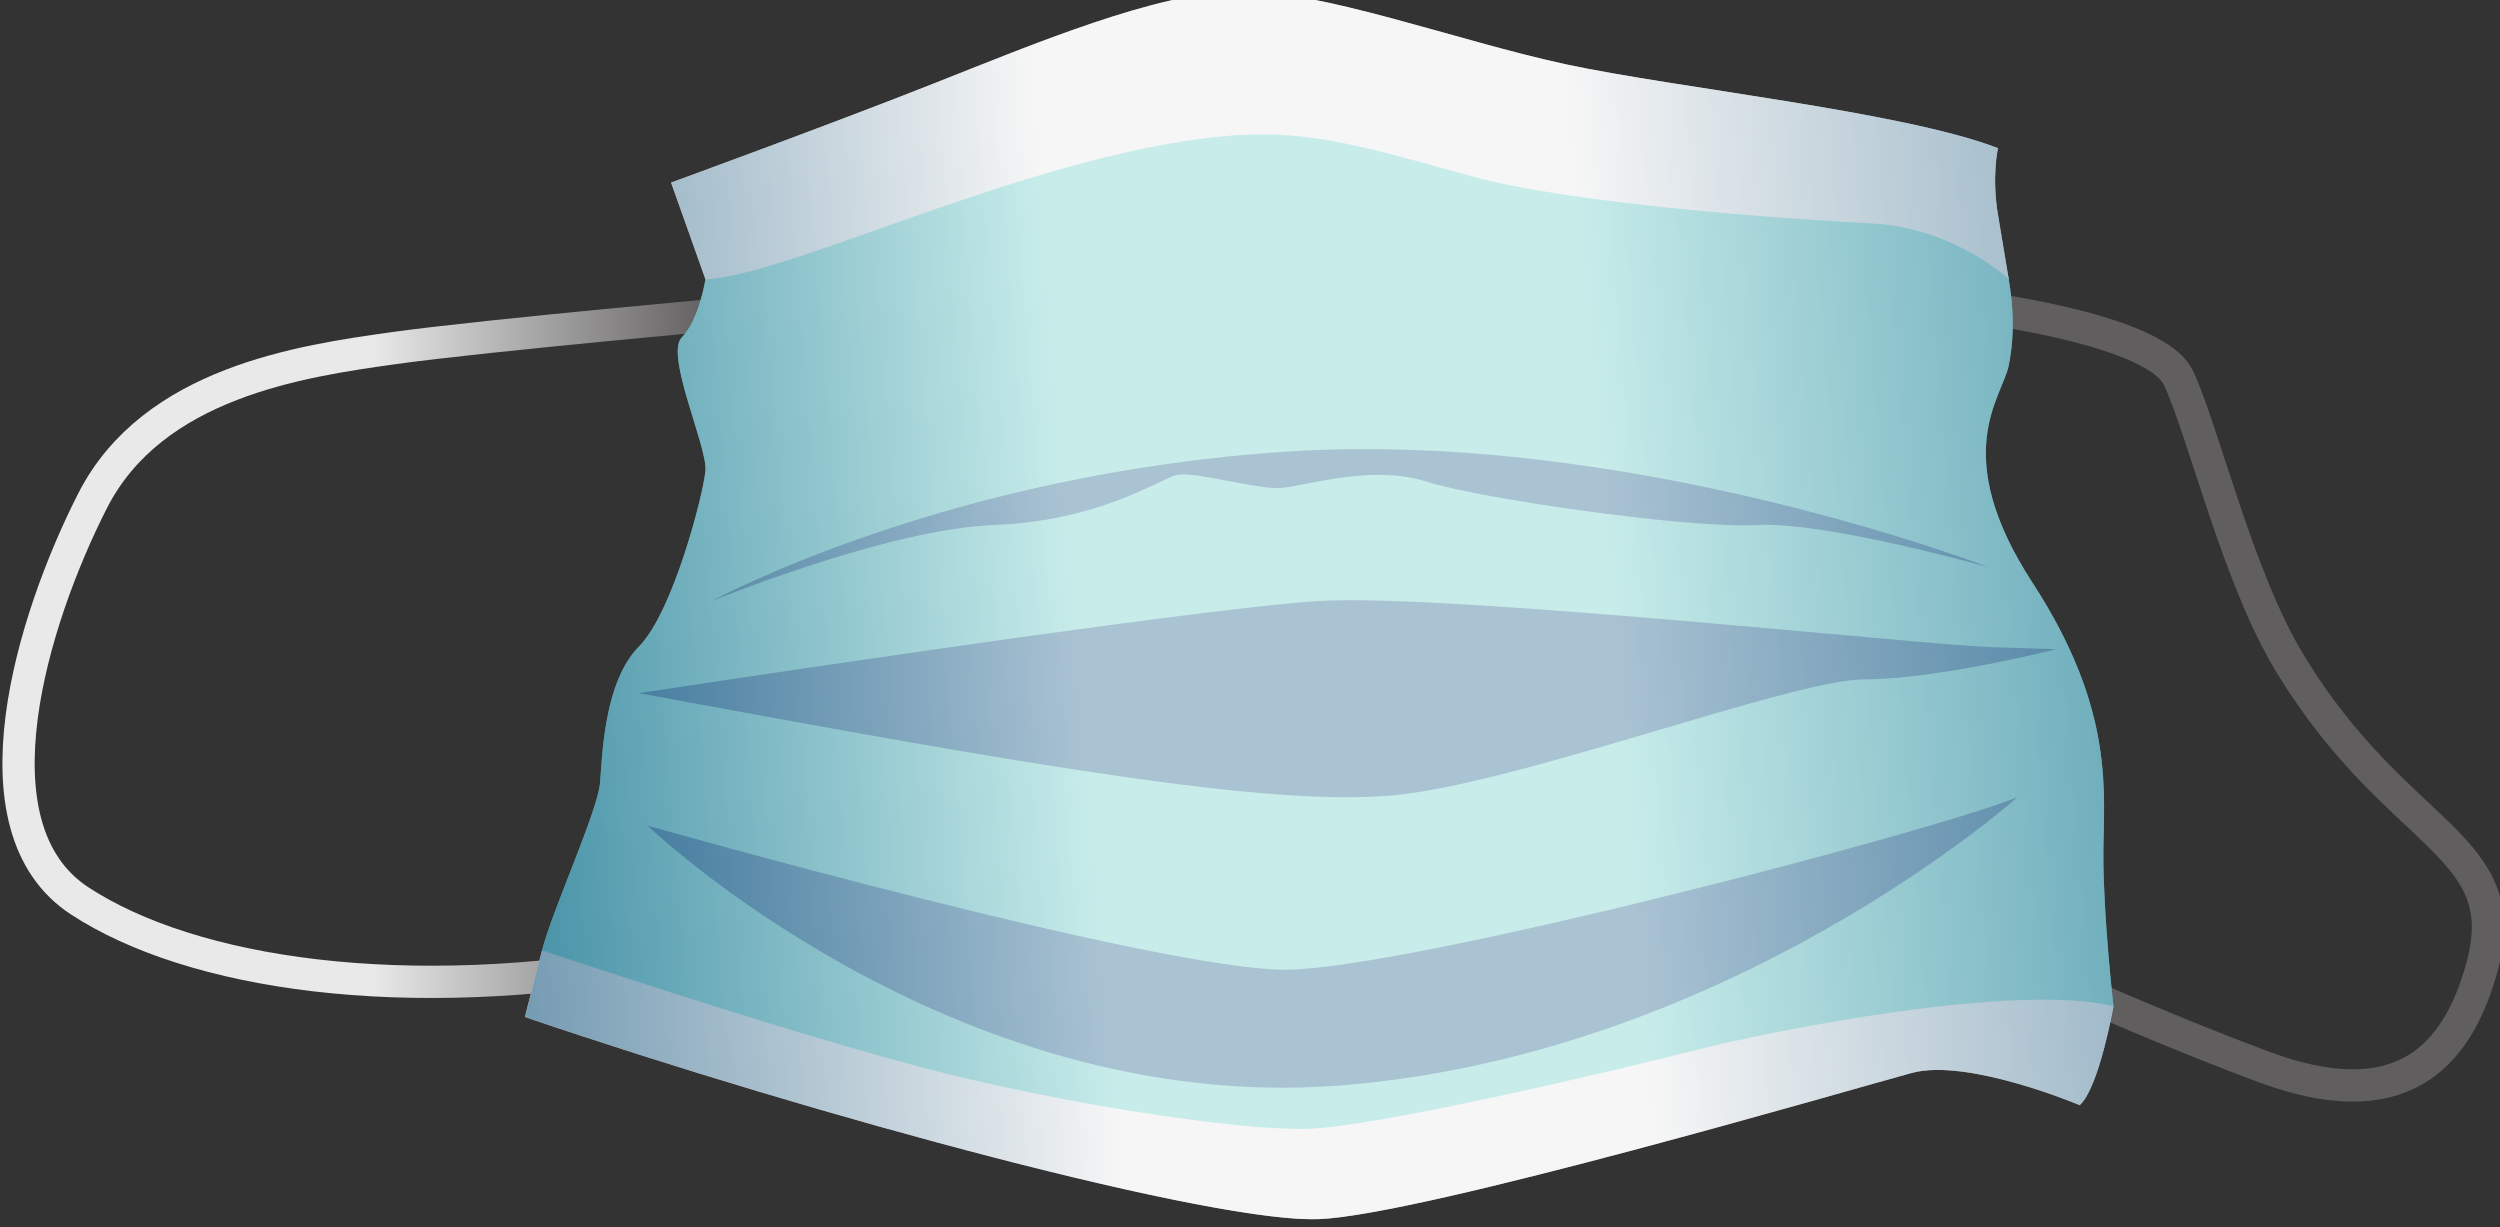 <?xml version="1.0" encoding="UTF-8" standalone="no"?>
<!-- Created with Inkscape (http://www.inkscape.org/) -->

<svg
   xmlns:dc="http://purl.org/dc/elements/1.1/"
   xmlns:cc="http://creativecommons.org/ns#"
   xmlns:rdf="http://www.w3.org/1999/02/22-rdf-syntax-ns#"
   xmlns:svg="http://www.w3.org/2000/svg"
   xmlns="http://www.w3.org/2000/svg"
   xmlns:sodipodi="http://sodipodi.sourceforge.net/DTD/sodipodi-0.dtd"
   xmlns:inkscape="http://www.inkscape.org/namespaces/inkscape"
   width="62.872mm"
   height="30.868mm"
   viewBox="0 0 62.872 30.868"
   version="1.1"
   id="svg3713"
   inkscape:version="0.92.3 (2405546, 2018-03-11)"
   sodipodi:docname="surgical-mask.svg">
  <rect x="0" y="0" width="62.872" height="30.868" fill="#333333" stroke="none"/>
  <defs
     id="defs3707">
    <clipPath
       id="clipPath2141"
       clipPathUnits="userSpaceOnUse">
      <path
         inkscape:connector-curvature="0"
         id="path2139"
         d="m 274.882,921.94 h 178.227 v 87.5 H 274.882 Z" />
    </clipPath>
    <linearGradient
       id="linearGradient2151"
       spreadMethod="pad"
       gradientTransform="matrix(53.409,0,0,53.409,-53.306,1247.878)"
       gradientUnits="userSpaceOnUse"
       y2="0"
       x2="1"
       y1="0"
       x1="0">
      <stop
         id="stop2145"
         offset="0"
         style="stop-opacity:1;stop-color:#e9e9e9" />
      <stop
         id="stop2147"
         offset="0.494"
         style="stop-opacity:1;stop-color:#e9e9e9" />
      <stop
         id="stop2149"
         offset="1"
         style="stop-opacity:1;stop-color:#504d4e" />
    </linearGradient>
    <linearGradient
       id="linearGradient2163"
       spreadMethod="pad"
       gradientTransform="matrix(41.068,0,0,41.068,83.853,1251.187)"
       gradientUnits="userSpaceOnUse"
       y2="0"
       x2="1"
       y1="0"
       x1="0">
      <stop
         id="stop2157"
         offset="0"
         style="stop-opacity:1;stop-color:#615e5f" />
      <stop
         id="stop2159"
         offset="0.506"
         style="stop-opacity:1;stop-color:#e9e9e9" />
      <stop
         id="stop2161"
         offset="1"
         style="stop-opacity:1;stop-color:#e9e9e9" />
    </linearGradient>
    <clipPath
       id="clipPath2197"
       clipPathUnits="userSpaceOnUse">
      <path
         inkscape:connector-curvature="0"
         id="path2195"
         d="m 312.101,1009.44 h 113.18 v -87.5 h -113.18 z" />
    </clipPath>
    <clipPath
       id="clipPath2205"
       clipPathUnits="userSpaceOnUse">
      <path
         inkscape:connector-curvature="0"
         id="path2203"
         d="m 303.861,1008.809 120.616,11.403 9.245,-97.791 -120.616,-11.403 z" />
    </clipPath>
    <linearGradient
       id="linearGradient2217"
       spreadMethod="pad"
       gradientTransform="matrix(129.648,12.257,12.257,-129.648,310.13,960.444)"
       gradientUnits="userSpaceOnUse"
       y2="0"
       x2="1"
       y1="0"
       x1="0">
      <stop
         id="stop2207"
         offset="0"
         style="stop-opacity:1;stop-color:#2a6990" />
      <stop
         id="stop2209"
         offset="0.318"
         style="stop-opacity:1;stop-color:#ffffff" />
      <stop
         id="stop2211"
         offset="0.457"
         style="stop-opacity:1;stop-color:#ffffff" />
      <stop
         id="stop2213"
         offset="0.611"
         style="stop-opacity:1;stop-color:#ffffff" />
      <stop
         id="stop2215"
         offset="1"
         style="stop-opacity:1;stop-color:#2a6990" />
    </linearGradient>
  </defs>
  <sodipodi:namedview
     id="base"
     pagecolor="#ffffff"
     bordercolor="#666666"
     borderopacity="1.0"
     inkscape:pageopacity="0.0"
     inkscape:pageshadow="2"
     inkscape:zoom="0.35"
     inkscape:cx="465.95675"
     inkscape:cy="-90.23815"
     inkscape:document-units="mm"
     inkscape:current-layer="layer1"
     showgrid="false"
     fit-margin-top="0"
     fit-margin-left="0"
     fit-margin-right="0"
     fit-margin-bottom="0"
     inkscape:window-width="1920"
     inkscape:window-height="986"
     inkscape:window-x="1589"
     inkscape:window-y="-11"
     inkscape:window-maximized="1" />
  <g
     inkscape:label="Layer 1"
     inkscape:groupmode="layer"
     id="layer1"
     transform="translate(156.924,-94.09)">
    <g
       id="g2135"
       transform="matrix(0.353,0,0,-0.353,-253.897,450.198)">
      <g
         id="g2137"
         clip-path="url(#clipPath2141)">
        <g
           id="g2143"
           transform="translate(328.189,986.606)">
          <path
             d="m 0,0 c 0,0 -18.846,-1.685 -25.434,-2.605 -6.588,-0.919 -17.16,-2.451 -21.45,-10.878 -4.29,-8.427 -8.886,-23.289 -0.919,-28.498 7.967,-5.21 23.103,-7.508 41.061,-4.29"
             style="fill:none;stroke:url(#linearGradient2151);stroke-width:2.298;stroke-linecap:butt;stroke-linejoin:miter;stroke-miterlimit:10;stroke-dasharray:none;stroke-opacity:1"
             id="path2153"
             inkscape:connector-curvature="0" />
        </g>
        <g
           id="g2155"
           transform="translate(412.151,987.372)">
          <path
             d="m 0,0 c 0,0 15.934,-1.532 17.773,-5.516 1.838,-3.984 4.205,-14.207 7.967,-20.377 7.661,-12.564 16.088,-12.717 13.636,-21.604 -1.776,-6.439 -5.822,-10.725 -15.628,-7.048 -9.806,3.677 -18.845,7.968 -18.845,7.968"
             style="fill:none;stroke:url(#linearGradient2163);stroke-width:2.298;stroke-linecap:butt;stroke-linejoin:miter;stroke-miterlimit:10;stroke-dasharray:none;stroke-opacity:1"
             id="path2165"
             inkscape:connector-curvature="0" />
        </g>
        <g
           id="g2167"
           transform="translate(324.971,988.904)">
          <path
             d="m 0,0 c 0,0 -0.46,-2.911 -1.686,-4.137 -1.225,-1.226 1.839,-7.814 1.686,-9.499 -0.153,-1.685 -2.298,-10.06 -4.75,-12.538 -2.451,-2.477 -2.604,-7.686 -2.757,-9.678 -0.154,-1.993 -3.385,-9.036 -4.137,-11.951 0,0 21.992,-15.453 53.165,-15.935 15.628,-0.241 37.007,11.31 45.659,9.806 3.523,-0.613 13.13,2.14 13.13,2.14 0,0 -0.72,6.287 -0.72,10.73 0,4.443 0.92,10.266 -5.056,19.459 -5.975,9.192 -2.145,13.176 -1.685,15.475 0.459,2.298 0.294,4.364 0,6.128 C 92.554,1.764 86.72,6.128 80.591,7.814 74.463,9.5 43.666,15.015 38.763,14.862 33.861,14.709 5.209,5.209 0,0"
             style="fill:#72d0cb;fill-opacity:1;fill-rule:nonzero;stroke:none"
             id="path2169"
             inkscape:connector-curvature="0" />
        </g>
        <g
           id="g2171"
           transform="translate(324.971,988.904)">
          <path
             d="m 0,0 -2.451,6.895 c 0,0 11.337,4.136 18.692,7.047 7.354,2.912 15.781,6.436 21.603,6.589 5.822,0.153 15.628,-3.524 23.442,-5.21 7.814,-1.685 24.055,-3.37 30.796,-5.975 0,0 -0.459,-1.992 0,-4.75 C 92.542,1.839 92.849,0 92.849,0 c 0,0 -3.831,3.677 -9.806,3.984 C 77.068,4.29 61.746,5.363 54.545,7.354 47.344,9.346 43.197,10.626 37.844,10.268 24.055,9.346 6.282,0.307 0,0"
             style="fill:#e9e9e9;fill-opacity:1;fill-rule:nonzero;stroke:none"
             id="path2173"
             inkscape:connector-curvature="0" />
        </g>
        <g
           id="g2175"
           transform="translate(312.101,936.351)">
          <path
             d="m 0,0 1.226,4.75 c 0,0 16.394,-5.516 26.812,-8.274 10.419,-2.758 23.105,-4.596 27.793,-4.443 4.689,0.153 20.624,3.83 27.212,5.516 6.588,1.685 23.502,4.893 30.137,3.212 0,0 -1.026,-5.817 -2.405,-7.043 0,0 -7.967,3.372 -11.951,2.299 C 94.84,-5.056 63.998,-14.096 56.59,-14.402 49.182,-14.709 21.144,-7.201 0,0"
             style="fill:#e9e9e9;fill-opacity:1;fill-rule:nonzero;stroke:none"
             id="path2177"
             inkscape:connector-curvature="0" />
        </g>
        <g
           id="g2179"
           transform="translate(325.431,965.988)">
          <path
             d="M 0,0 C 0,0 16.701,9.127 41.215,10.659 65.729,12.191 91.01,2.386 91.01,2.386 c 0,0 -11.644,3.292 -16.547,3.025 C 69.56,5.143 54.698,7.289 50.868,8.514 47.037,9.74 42.287,8.208 40.602,8.054 38.917,7.901 34.32,9.28 33.095,8.974 31.869,8.668 27.623,5.696 20.071,5.411 12.519,5.125 0,0 0,0"
             style="fill:#2a6990;fill-opacity:1;fill-rule:nonzero;stroke:none"
             id="path2181"
             inkscape:connector-curvature="0" />
        </g>
        <g
           id="g2183"
           transform="translate(320.222,959.422)">
          <path
             d="m 0,0 c 0,0 39.33,6.019 48.47,6.566 9.139,0.547 43,-3.129 47.749,-3.283 l 4.75,-0.153 c 0,0 -8.426,-2.145 -13.636,-2.145 -5.209,0 -24.821,-7.508 -33.707,-8.274 C 44.739,-8.055 28.498,-5.274 0,0"
             style="fill:#2a6990;fill-opacity:1;fill-rule:nonzero;stroke:none"
             id="path2185"
             inkscape:connector-curvature="0" />
        </g>
        <g
           id="g2187"
           transform="translate(320.835,949.987)">
          <path
             d="m 0,0 c 0,0 36.771,-10.418 45.658,-10.265 8.887,0.153 45.505,9.707 51.94,12.285 0,0 -20.531,-18.368 -48.263,-20.536 C 21.603,-20.684 0,0 0,0"
             style="fill:#2a6990;fill-opacity:1;fill-rule:nonzero;stroke:none"
             id="path2189"
             inkscape:connector-curvature="0" />
        </g>
        <g
           id="g2191">
          <g
             id="g2193" />
          <g
             id="g2235">
            <g
               clip-path="url(#clipPath2197)"
               id="g2233"
               style="opacity:0.6">
              <g
                 id="g2231">
                <g
                   id="g2229">
                  <g
                     id="g2227">
                    <g
                       id="g2225">
                      <g
                         id="g2223">
                        <g
                           clip-path="url(#clipPath2205)"
                           id="g2221">
                          <path
                             d="m 362.815,1009.435 c -5.822,-0.153 -14.249,-3.677 -21.603,-6.588 v 0 c -7.354,-2.912 -18.692,-7.048 -18.692,-7.048 v 0 l 2.451,-6.894 c 0,0 -0.46,-2.912 -1.685,-4.138 v 0 c -1.226,-1.225 1.839,-7.814 1.685,-9.499 v 0 c -0.153,-1.686 -2.298,-10.06 -4.749,-12.537 v 0 c -2.452,-2.479 -2.605,-7.687 -2.759,-9.679 v 0 c -0.153,-1.992 -3.384,-9.036 -4.136,-11.951 v 0 l -1.226,-4.75 c 20.679,-7.043 47.955,-14.379 56.074,-14.411 v 0 h 0.095 c 0.148,10e-4 0.287,0.004 0.421,0.009 v 0 c 7.408,0.306 38.25,9.346 42.235,10.419 v 0 c 3.983,1.072 11.951,-2.298 11.951,-2.298 v 0 c 1.378,1.226 2.404,7.042 2.404,7.042 v 0 c 0,0 -0.72,6.287 -0.72,10.73 v 0 c 0,4.444 0.92,10.266 -5.056,19.459 v 0 c -5.975,9.193 -2.144,13.176 -1.685,15.475 v 0 c 0.459,2.297 0.294,4.364 0,6.129 v 0 c 0,0 -0.306,1.837 -0.766,4.596 v 0 c -0.459,2.758 0,4.749 0,4.749 v 0 c -6.741,2.605 -22.983,4.291 -30.796,5.975 v 0 c -7.655,1.652 -17.22,5.214 -23.082,5.214 v 0 c -0.121,0 -0.242,0 -0.361,0"
                             style="fill:url(#linearGradient2217);stroke:none"
                             id="path2219"
                             inkscape:connector-curvature="0" />
                        </g>
                      </g>
                    </g>
                  </g>
                </g>
              </g>
            </g>
          </g>
        </g>
      </g>
    </g>
  </g>
</svg>
